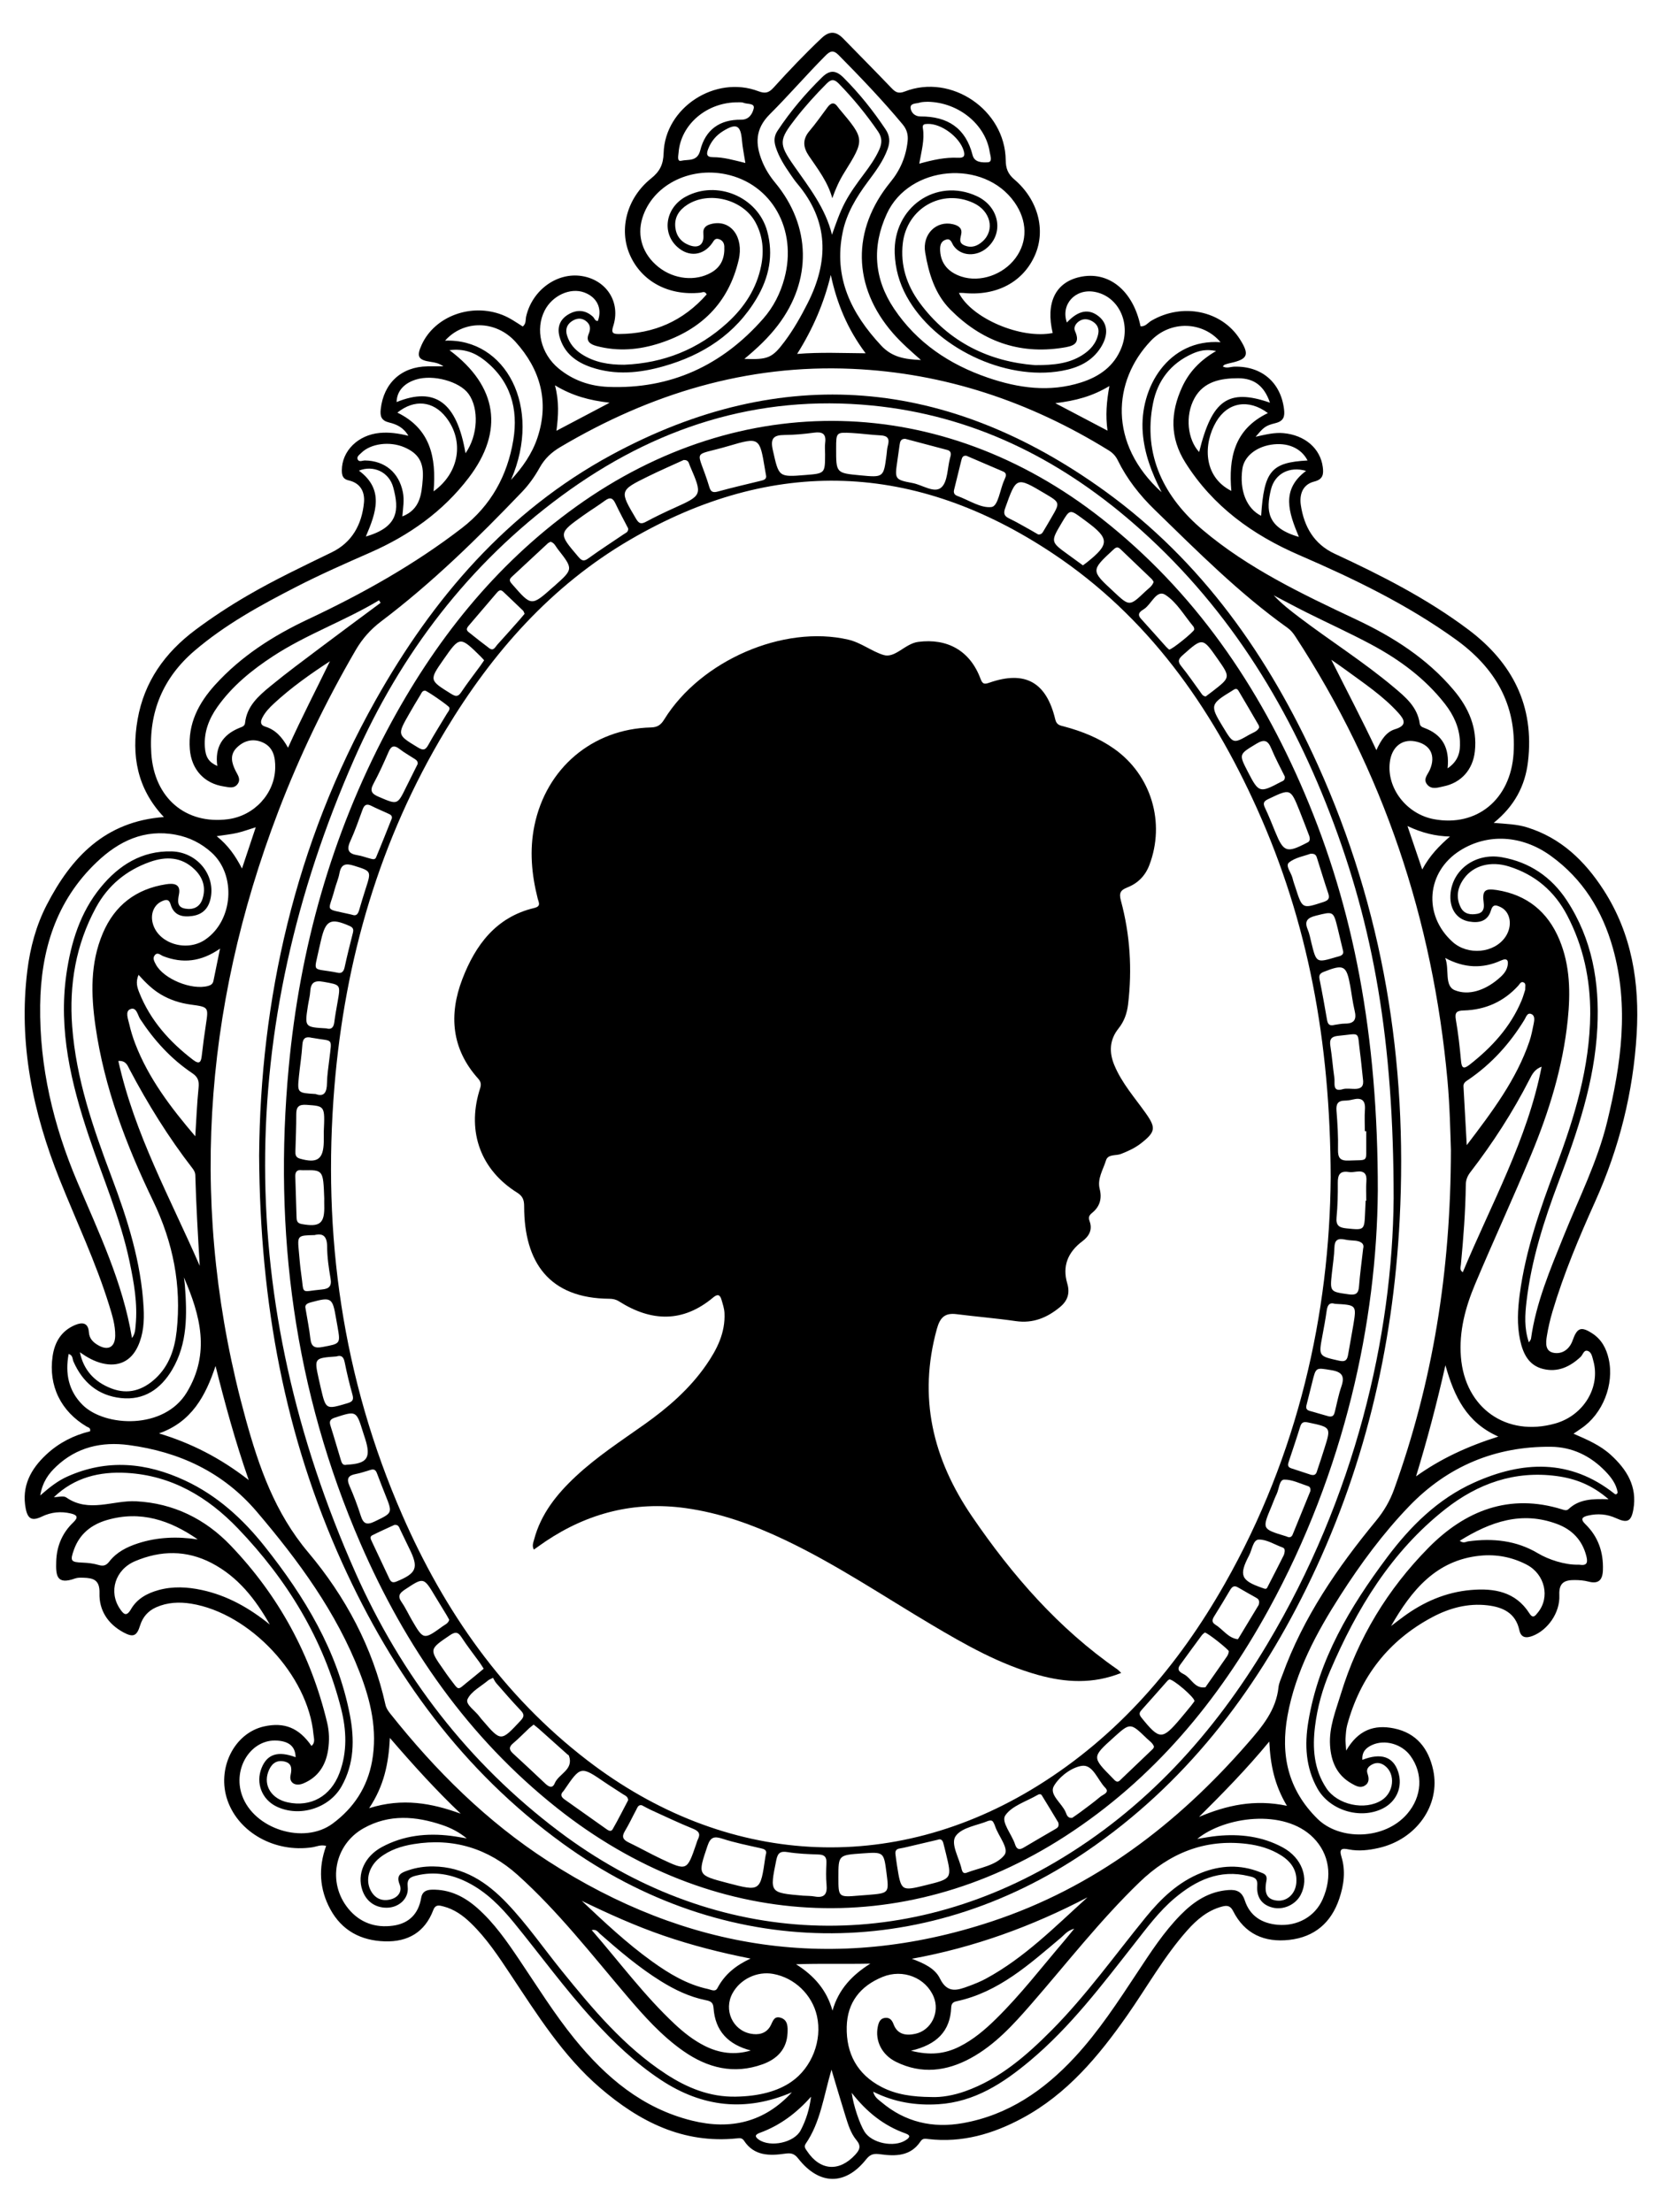 <?xml version="1.0" encoding="UTF-8"?>
<!DOCTYPE svg  PUBLIC '-//W3C//DTD SVG 1.1//EN'  'http://www.w3.org/Graphics/SVG/1.1/DTD/svg11.dtd'>
<svg enable-background="new 0 0 1234.453 1642.689" version="1.1" viewBox="0 0 1234.5 1642.7" xml:space="preserve" xmlns="http://www.w3.org/2000/svg">

	<path d="m999.91 1300.2c9.038-15.584 21.013-19.446 35.468-16.516 16.826 3.41 25.726 15.034 29.152 30.916 5.625 26.077-12.537 51.64-40.584 57.926-7.262 1.628-14.65 2.517-22.007 1.068-5.16-1.016-7.428-0.638-5.518 5.558 3.215 10.428 1.794 20.822-1.628 31.013-6.028 17.956-18.479 28.535-37.205 30.615-18.327 2.036-33.082-4.366-41.702-21.508-2.084-4.145-4.758-4.181-8.305-3.224-10.606 2.86-18.557 9.618-25.648 17.585-17.292 19.431-29.914 42.17-44.752 63.34-21.222 30.28-44.592 58.348-77.88 76.245-21.725 11.68-44.63 18.394-69.628 15.487-2.269-0.264-4.252-0.804-5.935 1.736-7.298 11.016-18.457 11.102-29.719 9.566-4.615-0.629-7.38-0.386-10.654 3.746-15.501 19.565-34.814 19.325-50.393-0.516-2.953-3.76-5.298-4.332-9.836-3.69-11.477 1.623-22.997 1.826-30.493-9.636-1.399-2.138-3.225-1.929-5.224-1.722-40.047 4.15-72.537-12.47-101.7-37.536-27.544-23.674-46.582-54.204-66.429-84.039-8.978-13.496-17.88-27.061-29.657-38.404-5.813-5.599-12.249-10.205-20.176-12.262-2.97-0.771-5.946-1.746-7.619 2.662-6.24 16.434-18.772 23.737-35.902 23.254-17.774-0.501-31.961-7.949-40.593-23.856-8.116-14.957-8.99-30.811-3.088-47.045-4.063-1.096-7.219 0.587-10.462 1.067-27.44 4.061-54.361-10.803-62.774-34.774-8.271-23.565 4.797-50.059 27.143-55.028 15.055-3.348 25.947 1.095 35.195 14.467 3.045-2.436 1.739-5.753 1.487-8.541-3.967-43.882-47.297-90.109-90.887-97.093-8.869-1.421-17.602-1.004-25.934 2.68-6.046 2.674-10.006 7.208-11.994 13.61-2.426 7.814-5.108 8.928-12.348 5.017-11.496-6.21-18.152-16.34-17.771-29.034 0.304-10.122-4.759-11.345-12.197-11.545-1.973-0.053-4.107-0.111-5.912 0.54-13.913 5.02-14.378-2.285-14.049-12.73 0.356-11.275 4.511-21.115 12.708-28.924 4.008-3.818 2.737-5.51-1.788-6.582-7.449-1.764-14.596-1.079-21.585 2.28-7.204 3.463-10.458 1.894-11.978-5.907-3.221-16.534 3.687-29.398 15.38-40.258 9.307-8.643 20.348-14.265 32.414-17.165 0.556-2.692-1.336-2.808-2.352-3.404-19.302-11.321-28.687-30.391-25.462-52.436 1.533-10.48 6.502-18.789 16.654-23.08 5.28-2.232 9.809-1.885 10.27 5.277 0.318 4.944 3.324 7.695 7.137 9.848 7.244 4.09 12.313 1.23 12.433-7.187 0.111-7.769-2.197-15.172-4.464-22.501-9.936-32.115-24.376-62.448-36.824-93.576-19.869-49.684-30.669-101.16-23.997-155.1 2.107-17.036 6.545-33.564 14.435-48.854 18.224-35.316 43.288-61.954 86.974-65.21-19.928-21.127-24.183-45.789-19.492-72.534 4.923-28.07 20.304-49.539 42.839-66.398 12.545-9.385 25.618-17.919 39.152-25.782 20.179-11.723 41.238-21.702 62.206-31.897 15.094-7.339 22.337-20.632 23.928-36.798 0.785-7.973-2.5-14.642-11.358-16.612-4.268-0.95-5.096-3.638-5.081-7.505 0.055-14.414 12.034-26.283 28.256-27.768 6.811-0.623 13.515 0.27 21.176 2.138-3.675-6.298-8.921-8.567-14.275-9.865-5.84-1.416-6.857-4.608-6.262-9.936 2.156-19.313 15.358-31.533 34.764-31.765 3.594-0.043 7.188-0.006 11.828-0.006-3.28-2.297-6.247-2.864-9.247-3.304-9.59-1.405-10.967-3.95-6.891-12.812 9.713-21.117 36.66-31.059 59.744-22.145 5.562 2.148 10.399 5.567 15.291 8.669 2.695-2.202 1.97-5.03 2.518-7.413 4.515-19.634 22.981-33.06 41.465-30.052 18.344 2.985 28.914 19.516 23.224 37.144-1.598 4.951-0.394 5.929 4.177 5.906 26.195-0.129 47.955-9.794 65.229-29.425-1.348-2.759-3.196-1.432-4.672-1.278-23.585 2.462-43.794-8.389-52.421-28.209-8.225-18.896-2.26-42.142 15.784-56.618 6.59-5.287 9.078-10.415 9.336-18.923 1.027-33.75 38.353-57.977 70.266-45.915 5.221 1.974 7.826 1.302 11.43-2.672 11.458-12.634 23.218-24.993 35.628-36.735 5.884-5.567 10.775-5.132 16.07 0.303 11.906 12.22 23.929 24.329 35.729 36.65 2.975 3.106 5.063 4.623 10.002 2.697 34.566-13.475 74.517 13.711 74.968 50.934 0.075 6.169 1.549 10.228 6.45 14.418 17.637 15.081 23.404 37.489 15.35 56.032-8.753 20.154-28.649 30.718-53.147 28.241-1.107-0.112-2.235-0.014-3.421-0.014 9.342 18.834 46.16 34.506 69.66 29.759-5.291-22.334 1.956-37.454 19.917-41.551 21.455-4.894 39.803 9.847 45.332 36.533 3.559 0.434 5.45-2.591 7.995-4.085 23.098-13.565 52.274-7.588 65.748 13.607 7.395 11.632 6.066 14.945-7.117 17.819-1.386 0.302-2.76 0.694-4.094 1.171-0.473 0.169-0.811 0.716-1.444 1.309 2.922 1.704 5.808 0.248 8.555 0.181 20.255-0.497 34.403 11.581 36.925 31.408 0.706 5.551-0.111 9.012-6.492 10.574-7.612 1.864-8.764 3.309-14.601 10.082 7.539-1.671 14.028-3.305 20.773-2.678 15.82 1.47 27.345 11.326 29.13 25.219 0.668 5.198 0.27 9.089-6.353 10.734-8.722 2.167-11.123 9.725-9.954 17.523 2.392 15.954 9.772 28.958 25.135 36.082 34.608 16.048 68.541 33.283 99.204 56.278 32.783 24.585 49.292 56.627 44.388 98.18-2.108 17.863-9.966 32.926-25.472 45.442 9.357 0.77 17.158 0.977 24.676 3.3 25.295 7.817 43.001 24.967 56.905 46.483 21.089 32.636 26.867 69.118 24.613 107.06-2.569 43.253-12.987 84.698-30.784 124.3-12.003 26.71-23.406 53.692-31.758 81.826-1.774 5.977-3.187 12.105-4.178 18.258-0.815 5.066-1.379 11.37 5.365 12.418 6.456 1.003 11.565-2.991 13.762-9.211 3.359-9.512 6.268-10.717 14.712-5.2 6.866 4.486 10.346 11.142 12.098 18.886 4.279 18.916-4.417 40.866-20.42 51.636-1.614 1.087-3.211 2.2-5.694 3.903 10.294 4.476 19.843 8.597 27.632 15.692 11.964 10.898 19.818 23.518 16.812 40.538-1.581 8.95-4.432 10.369-12.81 6.537-6.766-3.095-13.686-3.612-20.819-1.958-4.25 0.986-6.092 2.445-1.926 6.5 9.502 9.249 13.397 20.809 12.936 34.002-0.255 7.285-3.153 10.534-10.792 8.519-3.25-0.857-6.732-1.119-10.111-1.138-7.333-0.04-11.921 1.725-11.465 11.188 0.637 13.222-8.784 26.067-19.852 30.303-4.751 1.818-8.61 1.464-9.84-4.226-2.769-12.806-12.209-17.133-23.636-18.484-14.623-1.729-28.437 2.066-41.116 8.829-32.568 17.374-53.392 44.367-63.088 79.926-0.887 3.253-1.047 6.735-1.273 10.129-0.146 2.179 0.206 4.391 0.477 9.018zm77.804-446.15c-0.448-12.617-0.78-32.227-2.567-51.79-10.881-119.14-47.519-229.41-113.13-329.76-1.578-2.414-3.325-4.524-5.699-6.218-36.047-25.703-67.109-57.032-98.712-87.735-11.074-10.759-20.568-22.828-27.395-36.766-1.593-3.253-3.776-5.476-6.761-7.322-58.439-36.129-121.7-57.465-190.51-60.508-78.249-3.46-149.93 18.498-216.79 58.108-6.547 3.878-11.576 8.563-15.327 15.313-3.559 6.406-7.94 12.598-13.001 17.886-32.85 34.321-66.744 67.566-104.74 96.273-7.891 5.962-13.995 12.884-18.951 21.413-22.33 38.433-41.6 78.307-57.455 119.82-56.432 147.77-66.444 298.07-24.191 451.09 9.822 35.571 21.619 69.61 46.451 99.1 27.542 32.708 47.916 70.519 57.36 113.12 0.587 2.647 1.977 4.634 3.578 6.649 33.657 42.361 71.657 80.153 117.29 109.6 102.72 66.289 212.56 83.414 329.33 44.798 76.236-25.212 137.92-72.263 190.25-132.36 10.721-12.311 21.129-24.54 22.916-41.725 0.316-3.039 1.785-5.978 2.846-8.918 15.473-42.881 40.861-79.791 69.562-114.61 5.903-7.161 10.335-14.761 13.458-23.434 28.52-79.203 42.042-160.98 42.185-252.03zm103.48-101.05c0.086-25.748-5.141-50.265-17.142-73.162-9.43-17.99-23.839-30.23-43.235-36.304-13.46-4.215-26.181-0.795-33.226 8.705-4.92 6.634-6.446 13.974-2.636 21.627 2.573 5.169 7.562 5.764 12.542 4.795 4.036-0.785 5.112-3.852 4.58-7.818-1.239-9.239 0.547-11.24 9.7-9.799 22.351 3.521 37.842 16.041 46.509 36.854 7.999 19.21 8.286 39.343 6.196 59.603-3.592 34.819-13.831 67.948-27.167 100.07-13.4 32.282-28.122 64.014-41.66 96.24-7.19 17.116-12.004 34.982-10.526 53.928 2.969 38.052 33.803 59.792 70.165 49.475 21.02-5.964 33.739-27.036 28.144-46.723-0.768-2.703-1.244-6.174-4.039-7.143-3.026-1.048-3.629 2.805-5.331 4.402-7.937 7.446-17.084 11.678-27.936 8.971-10.77-2.686-14.888-11.503-17.028-21.436-2.431-11.286-1.78-22.65-0.288-33.954 4.352-32.95 15.356-64.009 26.974-94.926 13.75-36.592 25.091-73.785 25.404-113.41zm-277.88-492.3c-7.467-1.57-12.67-0.222-17.648 2.003-16.004 7.152-25.817 19.916-29.173 36.584-7.864 39.05 8.565 70.415 36.912 94.354 33.794 28.54 73.915 47.634 113.84 66.422 27.515 12.947 52.815 29.037 72.63 52.584 11.006 13.079 17.526 27.907 15.608 45.453-1.487 13.605-10.204 23.323-23.336 25.965-4.016 0.808-8.664 2.647-12-1.307-3.382-4.008 0.313-7.438 1.85-10.896 4.802-10.804 0.339-19.298-11.294-21.31-9.673-1.673-16.968 4.467-18.368 15.46-2.462 19.326 12.426 38.615 32.729 42.404 31.759 5.928 56.989-14.556 59.184-48.824 2.342-36.56-14.054-63.898-43.101-84.783-36.003-25.886-75.615-45.014-116.1-62.527-34.685-15.003-64.176-36.255-84.637-68.794-11.548-18.364-11.148-37.006-2.316-56.079 5.136-11.094 13.12-19.687 25.219-26.712zm-569.44-0.614c35.945 26.848 40.557 60.246 14.33 94.68-19.26 25.287-44.394 42.937-73.206 55.6-18.469 8.117-36.93 16.235-54.879 25.455-26.574 13.65-52.77 27.957-75.622 47.501-23.417 20.028-34.143 45.662-32.115 76.332 2.186 33.061 25.598 52.874 56.964 48.783 19.432-2.535 34.698-18.938 35.074-38.064 0.157-7.981-1.372-15.701-9.78-19.182-6.942-2.873-13.571-1.095-18.824 4.151-5.356 5.35-3.725 11.415-0.731 17.327 1.525 3.011 3.901 5.996 1.523 9.475-2.625 3.84-6.653 2.52-10.176 1.997-14.754-2.189-24.259-12.673-25.435-27.697-1.484-18.962 6.494-34.255 18.739-47.766 19.413-21.42 43.286-36.595 69.219-48.797 40.211-18.92 78.818-40.505 114.14-67.7 21.636-16.659 33.804-39.002 38.176-65.331 3.875-23.34-2.083-44.138-21.526-59.383-7.023-5.507-15.054-8.752-25.869-7.382zm357.79 1297.4c7.726 0.354 16.634-1.228 25.287-4.308 25.62-9.118 45.484-26.46 64.202-45.316 25.704-25.894 46.842-55.615 69.811-83.802 11.424-14.02 24.257-26.364 41.477-33.15 14.328-5.645 28.787-6.232 43.228-0.539 2.631 1.037 5.934 1.645 5.009 6.407-1.859 9.574 0.519 13.767 7.284 14.751 7.558 1.099 14.144-4.536 14.898-12.964 0.83-9.279-3.777-15.793-11.213-20.525-7.81-4.97-16.565-7.49-25.667-8.584-31.267-3.755-57.24 6.911-79.633 28.538-29.12 28.123-53.887 60.042-80.375 90.466-13.268 15.239-26.891 30.276-44.909 40.123-17.926 9.796-36.649 12.101-55.529 2.763-10.642-5.263-15.632-15.74-13.541-26.036 0.658-3.238 1.72-6.246 5.512-6.629 3.284-0.331 5.057 1.654 6.185 4.689 2.887 7.774 9.343 8.653 16.136 7.181 11.949-2.591 18.426-16.008 13.691-27.478-5.86-14.195-22.823-20.988-37.935-14.818-16.514 6.742-26.231 18.901-26.654 37.059-0.463 19.862 7.794 35.27 25.714 44.635 11.064 5.782 23.184 7.397 37.023 7.537zm-145.21-0.283c17.231-0.258 31.18-3.981 41.406-11.074 15.164-10.52 23.003-30.705 18.956-48.817-3.527-15.786-16.581-28.364-32.44-31.259-11.961-2.183-24.508 3.781-30.292 14.398-6.702 12.304 0.026 27.403 13.49 29.996 5.659 1.09 11.026 0.043 14.302-5.093 2.072-3.248 2.533-8.413 7.965-6.768 5.515 1.67 5.327 7.041 5.117 11.467-0.572 12.016-7.902 19.29-18.513 23.108-21.321 7.673-40.834 2.787-58.867-9.833-16.225-11.355-29.274-26.029-41.995-40.971-26.155-30.722-50.937-62.715-81.068-89.795-21.965-19.741-47.865-27.716-77.264-22.933-9.042 1.471-17.728 4.263-25.069 10.036-8.089 6.361-10.953 16.409-6.933 24.223 3.138 6.101 8.408 8.482 14.96 6.79 5.429-1.402 8.727-5.817 6.668-10.946-2.967-7.389 1.295-8.911 6.416-10.656 5.981-2.039 12.126-2.92 18.439-2.855 22.721 0.231 39.934 11.679 54.854 27.348 14.922 15.671 27.218 33.523 40.804 50.307 22.931 28.327 46.264 56.257 77.193 76.476 15.729 10.282 32.638 17.222 51.869 16.853zm-487.12-552.86c2.791 13.475 11.032 22.077 23.31 26.833 12.503 4.842 23.506 1.353 32.962-7.484 10.113-9.451 14.169-21.921 15.613-35.125 3.71-33.912-2.67-65.856-17.547-96.727-19.917-41.331-36.267-84.088-42.784-129.89-3.312-23.278-3.979-46.569 5.499-68.856 8.836-20.779 24.676-32.864 46.95-36.339 5.529-0.863 11.129-0.417 9.587 7.508-0.979 5.035-1.538 9.51 4.636 10.586 5.821 1.014 10.815-0.972 12.838-7.209 2.744-8.463 0.329-15.872-5.791-21.838-9.68-9.435-21.196-9.935-33.307-5.625-17.598 6.263-31.123 17.438-40.064 33.92-14.963 27.582-19.938 57.212-17.624 88.231 2.913 39.04 15.591 75.53 29.249 111.79 11.85 31.465 22.018 63.405 23.824 97.342 0.517 9.719-0.09 19.374-4.238 28.396-5.169 11.242-14.666 15.633-26.606 12.667-6.054-1.504-11.322-4.53-16.508-8.177zm1076.3-7.329c0.787-1.338 1.455-1.987 1.556-2.715 3.71-26.768 14.264-51.371 24.227-76.132 11.331-28.162 25.138-55.314 32.37-85.107 10.372-42.731 16.407-85.491 4.24-128.84-7.832-27.907-22.433-51.519-46.242-68.659-21.457-15.447-46.853-16.712-67.236-3.89-25.032 15.747-27.709 47.929-5.645 67.858 11.394 10.291 31.01 8.46 39.268-3.666 5.576-8.188 3.882-18.661-3.686-22.205-2.986-1.398-5.607-2.402-7.027 2.47-2.388 8.198-8.949 9.609-16.357 8.278-9.575-1.721-14.861-10.167-13.632-21.297 1.956-17.707 18.79-29.795 38.048-26.427 20.616 3.606 36.862 14.675 48.297 32.112 18.824 28.706 24.37 60.801 22.665 94.494-2.025 40.019-14.776 77.375-28.765 114.4-10.87 28.772-20.187 57.975-23.819 88.671-1.185 10.02-1.875 20.133 1.738 30.656zm-1037.6-3.233c2.401-3.223 2.403-6.396 2.706-9.462 1.592-16.072-1.248-31.716-4.521-47.336-6.737-32.149-19.877-62.204-30.254-93.164-13.104-39.095-22.664-78.769-16.633-120.49 3.378-23.373 10.23-45.65 25.42-64.23 13.499-16.512 30.638-27.349 52.811-26.759 18.428 0.491 31.944 16.672 29.089 33.721-1.299 7.758-5.397 12.996-13.645 14.216-7.526 1.113-13.847-0.328-16.265-8.517-1.232-4.174-3.456-3.718-6.392-2.441-5.985 2.603-8.811 9.409-6.859 16.564 4.067 14.906 25.008 21.399 38.853 12.047 20.849-14.084 23.363-48.041 4.722-64.808-7.552-6.792-16.35-11.23-26.384-13.134-23.476-4.457-42.43 4.719-58.8 20.293-30.37 28.893-41.543 65.728-42.057 106.41-0.577 45.607 9.799 89.061 27.506 130.88 15.931 37.626 33.801 74.565 40.704 116.21zm490.16 560.19c-34.283 14.755-66.556 11.124-97.363-9.228-18.888-12.478-35.062-27.992-50.266-44.619-20.944-22.906-39.153-48.036-58.743-72.043-9.766-11.967-20.475-22.905-34.494-30.006-12.078-6.118-24.648-8.362-38.016-5.091-4.584 1.122-7.147 2.403-6.479 8.447 0.963 8.717-6.653 15.44-15.631 15.457-8.601 0.017-15.239-4.765-18.058-13.008-4.11-12.019 1.55-25.077 14.544-32.081 16.084-8.669 33.439-10.517 51.354-8.28 3.9 0.487 7.766 1.243 11.647 1.876-5.675-4.643-11.701-7.74-18.047-9.891-19.786-6.708-39.622-8.3-58.625 2.383-21.672 12.184-27.055 40.288-11.378 59.587 8.529 10.499 20.2 14.634 33.509 12.715 11.721-1.69 18.716-8.816 20.701-20.657 0.736-4.39 3.56-5.93 7.881-6.041 13.341-0.342 24.227 5.163 33.905 13.72 12.487 11.041 21.854 24.633 31.08 38.315 13.348 19.796 25.939 40.123 41.017 58.707 23.24 28.642 50.467 51.671 87.261 60.777 28.679 7.098 53.867 1.194 74.201-21.04zm60.376-0.45c1.068 4.252 3.854 5.83 6.089 7.721 17.674 14.955 38.204 19.598 60.626 15.599 33.61-5.994 60.169-24.332 82.939-48.864 17.87-19.252 32.132-41.189 46.56-63 9.877-14.932 19.587-30.013 32.235-42.854 9.812-9.963 20.962-17.37 35.491-18.379 6.127-0.426 9.975 1.222 12.107 7.744 3.754 11.484 12.64 17.069 24.453 18.067 14.723 1.244 27.677-6.161 33.319-18.87 7.596-17.111 4.918-33.876-6.876-45.78-21.817-22.022-66.202-15.532-86.206 0.866 5.196-0.797 9.914-1.743 14.678-2.211 17.039-1.672 33.564 0.279 48.803 8.537 14.25 7.722 19.763 22.811 13.364 35.17-3.821 7.38-12.897 11.519-20.88 9.521-7.756-1.941-12.133-7.366-11.416-16.515 0.446-5.69-2.994-6.064-6.422-6.899-21.449-5.224-38.993 3.033-54.88 16.385-11.617 9.763-20.581 21.941-29.884 33.782-24.056 30.618-47.51 61.797-77.599 87-19.856 16.632-41.161 30.624-68.097 32.294-16.592 1.029-32.708-1.437-48.402-9.313zm-618.7-442.83c7.49-6.567 13.375-10.996 20.152-14.038 29.585-13.278 58.718-10.409 87.344 2.909 23.975 11.154 43.044 28.58 59.281 49.03 29.616 37.301 53.995 77.463 63.217 125.04 3.514 18.125 3.311 36.329-6.157 53.113-9.234 16.369-31.316 23.129-48.243 15.022-10.958-5.248-15.7-17.493-11.134-28.747 4.171-10.28 12.19-12.797 25.247-7.922-0.212-7.728-4.525-11.665-13.522-12.344-19.359-1.462-33.431 20.288-26.288 40.632 8.796 25.054 45.846 36.861 67.273 21.041 15.659-11.561 25.836-26.952 29.332-46.408 4.127-22.965-0.999-44.721-9.191-65.861-17.395-44.889-45.477-83.01-76.378-119.33-25.077-29.475-57.62-44.572-95.23-49.578-20.01-2.663-38.541 1.534-53.746 15.872-5.582 5.264-10.173 11.223-11.958 21.575zm982.07 196.37c13.942-5.442 22.914-2.316 26.583 8.881 3.607 11.008-1.106 22.131-11.57 27.307-16.635 8.229-39.203 1.384-48.356-14.835-8.828-15.643-9.637-32.601-6.8-49.742 7.648-46.205 30.929-85.11 58.375-121.82 17.375-23.241 37.801-43.563 64.644-55.658 36.024-16.232 71.417-17.883 104.37 8.212 0.558 0.442 1.482 0.985 2.383-0.824-0.922-6.236-4.816-11.423-9.359-16.089-10.997-11.294-24.492-17.81-40.237-17.958-41.364-0.388-76.816 14.531-105.37 44.233-19.325 20.104-35.919 42.599-50.985 66.109-17.728 27.665-33.245 56.399-39.246 89.189-5.333 29.14 0.155 54.936 22.178 76.731 16.544 16.372 49.891 15.859 66.667-3.609 11.076-12.853 12.095-29.888 2.354-43.199-6.339-8.662-18.76-12.231-28.188-8.07-4.737 2.091-7.9 5.218-7.448 11.144zm-567.86-1068.7c3.441-9.248-0.685-17.76-10.261-21.206-10.324-3.714-23.552 2.363-29.224 13.426-7.175 13.995-2.907 32.11 10.268 43.03 10.688 8.859 23.326 13.217 36.924 13.742 46.506 1.795 84.667-16.004 115.14-50.697 7.568-8.616 12.717-18.77 15.72-29.953 9.717-36.177-9.349-70.12-43.461-77.258-27.499-5.754-54.664 8.475-62.056 32.506-4.169 13.552 0.321 27.132 12.045 36.43 11.614 9.211 27.479 10.733 39.178 4.021 7.634-4.379 10.012-11.203 9.653-19.392-0.121-2.758-1.616-4.875-4.492-5.54-2.485-0.575-3.262 1.304-4.448 3.009-6.658 9.573-17.542 10.666-26.138 2.779-11.596-10.638-8.431-29.103 6.369-37.157 23.197-12.623 53.496 0.073 60.531 25.497 4.917 17.77 1.401 34.495-7.777 49.97-15.782 26.611-39.958 42.177-69.155 50.465-17.763 5.043-35.784 6.827-53.724 0.736-11.279-3.829-20.173-10.484-23.54-22.637-2.003-7.229 0.351-13.052 6.752-16.744 6.261-3.611 12.473-3.253 18.057 1.87 1.166 1.07 1.413 3.273 3.637 3.103zm348.38 1.183c8.484-9.095 16.239-10.457 23.559-4.654 6.79 5.384 7.471 13.782 1.723 23.009-6.691 10.741-17.254 15.392-29.039 17.523-42.45 7.676-94.648-17.528-115.36-55.443-5.417-9.917-8.355-20.494-8.768-31.769-1.251-34.185 30.663-56.488 60.887-42.568 16.599 7.645 20.541 27.138 7.755 38.354-7.892 6.923-19.427 6.335-24.864-1.363-1.549-2.193-1.959-5.928-5.923-4.579-3.991 1.358-4.311 4.915-4.096 8.452 0.563 9.248 6.053 15.754 15.846 18.931 13.901 4.51 30.969-1.359 40.157-13.808 9.075-12.296 8.796-27.712-0.749-41.334-22.742-32.454-78.214-27.635-94.847 8.417-11.248 24.382-9.614 48.283 5.354 70.584 16.952 25.259 41.061 41.373 69.5 51.15 22.741 7.818 45.941 11.11 69.466 3.586 13.495-4.316 24.509-12.002 29.939-25.835 7.296-18.586-2.44-38.462-20.236-41.485-14.184-2.41-25.013 9.401-20.307 22.83zm-239.55 27.005c17.576 0.695 20.738-0.729 29.814-12.823 6.68-8.901 12.112-18.537 17.14-28.448 15.879-31.298 15.815-61.127-7.745-88.972-1.832-2.165-3.424-4.54-5.042-6.878-4.374-6.32-8.488-12.744-10.878-20.186-1.408-4.383-1.305-8.104 1.318-12.077 9.604-14.547 20.782-27.715 33.243-39.891 5.78-5.648 10.402-4.994 15.87 0.463 11.733 11.708 21.946 24.568 31.153 38.317 3.182 4.751 3.429 9.302 1.57 14.496-3.32 9.276-9.191 16.955-14.95 24.715-8.375 11.283-15.581 23.22-18.462 37.132-6.965 33.632 6.248 60.339 28.615 84.296 8.004 8.573 17.327 10.179 29.502 10.698-8.04-7.052-14.781-13.022-20.719-19.826-30.225-34.633-30.963-76.862-1.898-112.38 7.209-8.809 11.498-18.825 12.714-30.204 0.514-4.808-0.502-8.761-3.675-12.57-14.943-17.938-31.053-34.771-47.438-51.379-4.231-4.289-6.54-3.092-10.17 0.569-14.021 14.141-27.049 29.244-41.108 43.287-10.973 10.96-10.82 22.111-5.653 34.904 2.369 5.867 5.703 11.113 9.716 15.957 26.635 32.145 27.382 72.467 2.034 105.76-7.028 9.229-15.404 17.145-24.951 25.045zm-512.9 845.42c3.11 0 7.093-1.258 9.191 0.199 16.854 11.708 34.641 1.948 51.903 2.853 27.79 1.456 51.293 13.102 70.149 32.782 35.695 37.256 59.685 81.264 71.74 131.59 1.608 6.711 1.742 13.568 0.703 20.34-1.751 11.413-7.387 20.243-18.375 24.817-5.907 2.459-10.738-0.452-9.488-6.117 1.219-5.52 0.599-9.169-5.128-10.254-6.101-1.156-9.587 2.594-11.485 7.875-3.694 10.28 2.603 20.007 14.454 22.571 17.214 3.724 31.939-4.486 38.451-21.708 5.963-15.77 5.259-31.98 1.241-47.872-13.063-51.671-40.021-95.673-76.593-133.82-22.442-23.411-49.268-39.398-82.655-41.283-20.075-1.134-38.685 3.25-54.106 18.037zm1154.8 1.546c-12.353-10.726-24.863-15.386-38.511-17.228-31.201-4.212-58.601 5.563-82.707 24.529-40.209 31.635-65.817 73.988-85.622 120.27-5.61 13.112-9.436 26.831-11.188 41.019-1.993 16.149-0.941 31.858 8.373 45.964 8.234 12.47 28.641 16.87 41.108 8.975 9.106-5.767 10.44-19.352 2.532-25.488-2.992-2.322-6.216-2.864-9.544-1.095-2.625 1.395-4.716 3.362-3.494 6.834 1.238 3.517 1.364 6.988-2.212 9.027-3.388 1.931-6.623 0.012-9.61-1.682-10.999-6.237-15.251-16.313-16.004-28.354-0.841-13.452 4.21-25.635 8.015-38.129 12.686-41.656 34.89-77.98 65.149-108.66 27.098-27.471 60.005-40.718 99.313-28.414 1.726 0.54 3.268 1.07 4.729-0.307 7.724-7.276 17.352-7.683 29.673-7.27zm-425.96-842.31c14.348 0.015 25.275-1.264 35.031-7.441 5.965-3.776 10.48-8.78 11.892-15.916 0.806-4.073-0.996-7.271-4.548-9.281-3.155-1.786-6.571-2.127-9.689-0.002-2.505 1.708-4.303 4.585-3.03 7.351 4.625 10.045-2.509 11.302-9.149 12.356-32.814 5.211-60.57-5.209-83.581-28.468-11.407-11.531-15.959-26.818-18.567-42.251-2.321-13.735 8.409-23.89 20.561-21.038 3.598 0.844 6.843 2.577 6.307 6.701-0.473 3.638-2.56 7.111 2.519 9.134 5.224 2.082 9.542 0.305 13.295-3.097 9.3-8.431 5.908-22.537-6.724-28.449-23.423-10.962-49.514 3.77-52.572 29.81-1.919 16.342 2.872 31.108 12.386 44.094 21.968 29.987 52.55 43.957 85.869 46.497zm-305.12-0.31c29.2-1.18 54.823-11.379 76.452-31.073 12.669-11.536 21.801-25.414 25.205-42.535 2.232-11.226 1.25-22.118-4.309-32.273-9.283-16.957-34.446-23.364-50.617-12.92-5.85 3.778-9.525 9.015-8.892 16.319 0.564 6.501 4.032 11.174 10.103 13.574 7.322 2.894 11.547-0.348 10.761-8.191-0.479-4.785 2.212-6.594 6.242-7.538 14.261-3.341 23.947 9.955 19.993 26.794-7.529 32.063-27.893 51.838-58.531 61.818-15.406 5.019-31.095 6.342-47.01 2.138-4.858-1.283-8.113-3.675-5.862-8.979 1.753-4.133 1.127-7.272-2.222-9.733-3.366-2.474-7.075-1.906-10.371 0.336-3.726 2.535-4.825 6.184-3.513 10.478 1.822 5.963 5.579 10.453 10.755 13.829 9.678 6.314 20.487 8.024 31.816 7.956zm154.25-96.567c2.983-8.376 5.67-16.408 9.67-23.979 4-7.572 9.056-14.405 14.158-21.221 4.256-5.685 8.347-11.443 11.282-17.986 2.147-4.786 2.215-8.947-0.918-13.512-8.702-12.678-18.373-24.499-29.111-35.504-3.336-3.419-5.657-3.472-9.037-0.061-8.206 8.281-16.028 16.88-23.172 26.083-12.28 15.816-12.598 18.532-1.143 34.922 11.203 16.029 23.414 31.408 28.271 51.257zm-481.38 774.4c0.246 1.93 0.58 3.854 0.725 5.792 1.62 21.701 2.113 43.359-9.529 62.916-8.433 14.166-20.773 22.792-37.975 20.913-16.974-1.854-28.465-11.664-35.282-27.167-0.82-1.865-0.277-4.571-3.556-5.581-2.711 14.489-0.061 27.471 10.351 37.831 16.468 16.386 60.513 18.706 77.436-9.336 17.558-29.093 10.102-57.075-2.17-85.368zm896.64 258.95c3.078-2.329 6.127-4.697 9.238-6.981 14.974-10.996 31.557-18.2 50.136-19.788 17.179-1.468 33.123 1.214 43.388 17.34 2.752 4.324 4.411 1.669 6.257-0.571 9.23-11.192 5.396-28.441-8.232-35.566-10.823-5.659-22.59-7.898-34.712-6.67-32.696 3.312-50.95 25.819-66.075 52.236zm42.004-637.01c8.332-5.691 9.47-12.573 9.18-19.819-0.422-10.589-4.703-19.779-11.138-28.037-14.771-18.953-33.727-32.857-54.644-44.073-15.748-8.444-32.061-15.833-48.058-23.819-8.239-4.113-16.338-8.507-24.5-12.774 5.904 6.354 12.571 11.49 19.28 16.571 23.086 17.484 47.639 32.995 69.844 51.651 8.676 7.289 17.623 14.628 19.337 27.01 0.28 2.023 1.808 2.667 3.456 3.278 13.237 4.903 18.845 14.614 17.242 30.012zm-874.82 635.91c-10.703-18.873-23.658-35.495-43.238-45.681-18.662-9.708-37.79-9.467-56.835-1.403-14.844 6.285-19.832 22.688-11.314 35.329 2.655 3.94 4.798 6.323 8.24 0.375 4.511-7.797 11.982-11.877 20.48-14.224 10.691-2.952 21.401-2.362 32.087-0.069 19.081 4.094 35.468 13.437 50.58 25.672zm476.87 248.22c8.521 3.203 17.133 6.971 20.838 14.593 5.623 11.569 13.204 8.772 21.604 5.657 4.253-1.577 8.512-3.275 12.493-5.426 28.756-15.537 51.469-38.686 75.518-60.446-41.225 21.571-84.357 37.256-130.45 45.622zm467.79-662.56c-5.16 1.874-7.095 5.716-9.002 9.45-12.443 24.368-27.243 47.228-43.911 68.893-2.168 2.818-3.358 5.679-3.404 9.319-0.249 19.903-1.777 39.734-3.669 59.541-0.162 1.692-1.104 3.751 1.417 5.48 21.081-50.654 48.04-98.547 58.568-152.68zm-996.73 147.9c-1.337-22.593-2.671-45.088-3.291-67.618-0.043-1.554-0.952-3.3-1.944-4.58-17.952-23.166-33.311-47.962-46.98-73.859-1.399-2.65-2.571-6.484-8.232-6.104 11.992 54.224 38.682 102.16 60.446 152.16zm134.33-492.41c-0.388-0.627-0.777-1.254-1.165-1.881-25.48 15.315-53.746 25.196-78.696 41.511-15.776 10.317-30.314 22.111-41.345 37.669-6.244 8.807-10.001 18.506-9.338 29.475 0.478 7.921 2.928 11.547 9.271 14.399-1.964-13.876 3.818-23.186 16.491-28.309 1.876-0.758 3.855-1.209 4.118-3.684 1.33-12.501 10.095-20.099 18.84-27.293 12.056-9.919 24.644-19.201 37.119-28.602 14.837-11.18 29.798-22.198 44.704-33.286zm149.42 964.03c16.829 15.867 33.548 31.591 52.223 45.015 12.739 9.157 26.065 17.179 41.655 20.524 2.303 0.494 5.306 2.357 6.932-0.741 5.395-10.28 13.952-17.006 24.578-21.893-22.306-4.417-43.66-9.851-64.558-17.034-20.879-7.176-40.948-16.23-60.83-25.871zm474.49-1157.6c-13.072-15.553-37.164-16.4-51.795-1.02-28.366 29.818-31.798 76.429 8.008 112.45-7.652-14.946-12.779-28.901-13.993-44.075-2.708-33.841 19.301-70.051 57.78-67.356zm-527.02 102.26c8.433-9.177 15.648-19.345 19.639-31.339 8.942-26.87 2.065-50.774-16.208-71.071-14.915-16.566-38.946-16.25-52.424-0.991 44.627-1.819 72.58 48.904 48.992 103.4zm178.08 1166.5c-16.708-4.385-26.488-14.379-27.66-31.683-0.288-4.259-2.506-5.023-5.824-5.695-12.132-2.457-23.097-7.748-33.523-14.251-16.213-10.114-30.695-22.452-44.999-35.024-1.475-1.297-2.633-3.546-6.147-2.786 20.744 23.865 39.155 48.818 61.862 70.008 6.664 6.219 13.825 11.842 21.998 15.972 10.943 5.532 22.372 7.029 34.293 3.458zm118.99 0.171c14.092 3.609 25.115 2.441 36.13-3.109 10.254-5.167 18.892-12.519 27.019-20.5 18.269-17.94 33.846-38.239 50.429-57.656 2.255-2.64 4.409-5.367 7.703-9.389-5.394 1.61-7.309 4.561-9.818 6.669-23.474 19.713-46.252 40.551-77.626 47.266-2.591 0.554-3.818 1.732-3.936 4.541-0.747 17.866-10.892 27.752-29.902 32.178zm-558.55-458.49c23.822 7.21 45.313 18.085 66.65 34.647-10.248-29.46-17.664-56.927-24.654-84.721-7.399 22.318-17.792 41.582-41.996 50.074zm26.953-220.67c0.77-12.082 1.243-24.194 2.456-36.231 0.489-4.851-0.517-7.833-4.661-10.608-15.782-10.573-28.297-24.349-38.709-40.201-1.922-2.926-2.724-9.382-7.461-7.344-3.844 1.654-1.544 7.23-0.705 10.943 1.122 4.962 2.627 9.882 4.454 14.632 9.902 25.746 26.356 47.42 44.626 68.809zm944.42 6.586c19.251-25.308 36.866-48.745 46.538-77.04 1.461-4.275 2.298-8.78 3.201-13.223 0.508-2.501 0.982-5.784-1.529-7.006-3.215-1.565-4.098 2.064-5.298 4.033-10.784 17.685-24.349 32.744-41.488 44.493-1.839 1.261-4.008 2.304-3.849 5.122 0.774 13.721 1.528 27.443 2.425 43.622zm-5.195 293.84c2.797 2.196 4.569 0.665 6.367 0.421 18.187-2.474 35.694-0.686 51.738 8.89 8.019 4.787 19.996 8.573 29.373 8.446 0.567-0.008 1.143-0.039 1.699 0.047 5.852 0.903 5.912-2.278 4.81-6.574-2.991-11.663-10.486-19.453-21.418-23.589-26.378-9.981-49.684-1.878-72.57 12.359zm-937.38-1.02c-20.537-14.239-42.551-21.718-67.602-14.342-11.426 3.364-20.174 10.266-24.34 21.896-3.077 8.59-2.387 9.342 6.564 9.696 3.932 0.155 7.958 0.639 11.715 1.744 3.555 1.046 5.665 0.395 7.95-2.553 5.401-6.967 12.978-10.79 21.21-13.48 14.561-4.759 29.369-5.205 44.504-2.962zm904.92-46.831c18.194-13.055 38.213-22.303 61.104-29.543-23.539-10.494-32.668-29.458-39.29-52.99-6.575 29.212-13.647 55.709-21.814 82.533zm-948.91-372.48c-2.297 5.428-0.979 9.375 0.555 13.228 8.239 20.688 22.494 36.555 39.939 49.912 5.059 3.874 5.99 1.271 6.507-3.413 0.842-7.617 1.89-15.214 3.033-22.793 1.971-13.079 2.023-13.023-11.235-14.831-7.954-1.085-15.464-3.492-22.412-7.654-6.053-3.626-11.045-8.518-16.388-14.449zm1030 11.038c-0.115-2.384 0.767-4.414-1.096-5.362-2.077-1.057-2.939 1.123-3.964 2.256-10.861 12.003-24.514 18.06-40.526 18.528-5.215 0.152-6.903 1.339-5.937 6.884 1.747 10.028 2.888 20.182 3.81 30.326 0.482 5.303 1.668 6.772 6.349 3.11 16.53-12.928 30.384-27.99 38.613-47.613 1.196-2.852 1.996-5.869 2.752-8.129zm-515.3 802.09c-5.939 20.362-8.269 39.226-19.153 55.036-1.52 2.207-0.177 3.673 0.903 5.308 9.781 14.814 24.047 15.827 35.99 2.737 3.289-3.606 4.431-6.389 0.751-10.799-4.176-5.004-6.109-11.469-8.063-17.685-3.361-10.69-6.483-21.455-10.428-34.597zm-343.41-194.19c24.901-7.847 46.566-3.69 68.001 4.071-18.367-17.454-35.012-35.836-52.59-56.229-1.005 19.206-4.337 35.479-15.412 52.158zm47.856-978.02c19.323-13.89 22.866-37.53 9.245-54.999-9.466-12.14-23.43-13.695-36.122-3.479 24.399 11.886 29.071 33.103 26.877 58.478zm619.71-58.142c-14.399-10.769-29.796-8.102-38.37 6.374-9.513 16.06-10.091 40.654 11.218 51.438-2.083-24.285 1.986-45.684 27.152-57.812zm14.139 1034.4c-9.162-15.377-12.266-30.168-13.098-47.727-17.243 20.883-34.578 38.457-52.194 55.97 20.439-8.607 41.156-13.331 65.291-8.243zm-338.8-1137c-5.046 20.802-13.149 39.828-25.012 58.681 17.539-1.431 33.462-0.6 50.889-0.489-13.751-18.304-21.446-37.506-25.878-58.193zm405.25 352.93c3.618-7.878 7.457-13.591 13.873-15.532 9.277-2.806 6.867-7.224 2.505-12.07-11.477-12.752-25.765-22.119-39.446-32.202-3.416-2.518-6.944-4.883-10.42-7.319 11.036 22.102 22.263 43.287 33.488 67.122zm-676.59-220.49c9.348-13.203 10.107-33.268 2.277-44.092-6.698-9.26-26.308-14.613-39.042-10.658-9.116 2.831-14.246 8.789-14.409 16.733 28.57-11.609 44.759 0.114 51.174 38.018zm597.54-37.571c-4.186-12.19-11.497-18.108-23.569-18.136-12.844-0.03-25.555 2.33-32.422 14.688-7.328 13.188-5.152 30.941 3.397 40.108 9.543-38.732 21.599-47.369 52.595-36.66zm-729.35 256.28c10.312-22.872 21.006-43.37 31.12-64.224-14.796 9.627-28.874 19.626-41.59 31.384-3.336 3.084-6.485 6.386-8.58 10.473-1.438 2.807-1.8 5.514 2.143 6.709 7.458 2.26 12.393 7.564 16.907 15.659zm757.28-213.34c-4.764-9.267-15.018-13.678-27.209-11.706-11.501 1.861-19.948 8.994-21.217 17.915-2.282 16.051 3.105 29.522 13.948 34.883 2.154-33.315 7.455-39.634 34.477-41.092zm-672.38 41.559c13.352-5.248 14.283-16.593 15.148-27.585 0.988-12.571-3.168-19.239-13.62-23.756-10.799-4.668-25.01-2.852-32.04 4.178-1.347 1.347-3.626 2.788-2.636 4.87 1.04 2.187 3.551 0.707 5.386 0.732 14.736 0.195 25.196 8.912 28.132 23.42 1.189 5.874 0.178 11.726-0.371 18.142zm249.49-307.57c-23.336-0.227-42.728 16.482-44.307 37.443-0.167 2.218-1.315 6.766 2.016 5.966 5.005-1.201 11.911 0.902 14.078-7.721 3.87-15.399 14.439-22.96 30.381-22.774 6.119 0.071 8.424-4.741 9.302-8.195 1.085-4.268-4.652-3.198-7.43-4.329-1.496-0.609-3.351-0.338-4.04-0.389zm140.72-0.405c-1.075 0.1-3.736-0.068-6.11 0.678-2.574 0.809-7.321 0.196-6.497 4.489 0.564 2.94 3.006 5.758 7.366 5.739 19.937-0.084 33.497 8.546 38.587 28.705 1.45 5.741 7.497 5.491 11.262 5.34 3.862-0.155 1.866-5.015 1.469-7.635-3.084-20.35-23.038-36.911-46.078-37.315zm-525.62 628.95c-14.139 9.873-27.846 11.202-42.252 5.602-1.95-0.758-4.031-3.169-6.085-0.859-2.02 2.272-0.522 4.808 0.683 7.057 5.788 10.796 26.657 19.289 38.784 15.933 2.147-0.594 3.524-1.542 3.973-3.777 1.49-7.411 3.024-14.814 4.897-23.956zm483.03 753.86c-18.545 0.415-36.741-0.19-55.182 0.473 13.226 8.324 22.79 19.033 27.072 34.442 4.535-15.991 14.738-26.499 28.111-34.915zm427-746.91c3.301 8.135-0.883 20.675 7.092 23.938 10.438 4.271 22.335-0.084 31.664-7.782 3.285-2.711 6.565-5.686 7.511-10.043 0.791-3.644 0.26-6.54-4.785-4.243-13.875 6.317-27.489 5.633-41.482-1.869zm-801.72-313.02c24.428-7.015 24.818-19.921 20.34-36.489-3.153-11.663-15.012-16.695-25.485-12.43 18.855 13.984 12.838 30.94 5.146 48.918zm693.04 0.293c-7.538-18.059-13.534-35.055 5.346-49.032-12.078-3.579-23.184 1.854-26.1 13.815-3.759 15.416-3.236 28.366 20.754 35.217zm-281.98-277.21c10.182-2.809 19.332-4.852 28.808-4.377 4.351 0.218 5.464-1.281 4.106-5.533-3.203-10.027-16.635-19.996-26.743-19.605-2.257 0.087-3.988 0.152-3.489 3.186 1.409 8.573-1.028 16.835-2.681 26.329zm-270.59 164.63c3.236 12.354 2.517 22.595 1.101 33.758 13.216-6.971 25.317-13.353 39.49-20.828-15.057-1.791-27.502-5.029-40.59-12.93zm371.65 13.273c14.118 7.423 25.823 13.577 38.769 20.384-1.568-11.323-0.722-21.471 1.385-33.13-12.754 7.692-25.03 10.885-40.154 12.746zm-151.24 1254.9c1.267 9.484 5.963 23.283 9.565 28.955 5.386 8.478 21.812 11.841 30.514 6.26 2.658-1.705 4.287-3.482-0.021-5.01-16.117-5.714-28.953-15.93-40.059-30.205zm-30.197 2.881c-10.729 12.092-23.035 21.37-38.046 26.839-3.534 1.287-4.003 2.803-0.75 5.059 8.591 5.957 26.226 2.252 31.043-6.855 4.103-7.756 6.64-16.12 7.753-25.043zm-48.796-1436.2c-0.981-6.357-2.097-11.585-2.539-16.869-0.939-11.211-4.115-12.884-13.9-6.888-5.231 3.206-9.006 7.679-11.193 13.404-1.269 3.323-1.517 6.079 3.525 6.056 7.941-0.036 15.557 2.217 24.107 4.296zm523.35 500.27c-10.769-0.283-20.675-2.658-31.537-7.79 3.902 11.492 7.113 20.95 10.952 32.256 5.72-10.568 12.738-17.634 20.586-24.466zm-916.03-0.27c8.65 6.97 13.859 14.552 18.791 24.032 3.701-11.106 6.793-20.384 10.215-30.655-5.423 1.675-9.586 3.226-13.879 4.213-4.318 0.993-8.765 1.426-15.127 2.409z"/>
	<path d="m192.48 858.3c0.864-115.08 26.267-231.15 86.52-338.29 42.583-75.722 97.886-140.27 175.11-182.12 127.13-68.898 250.07-57.183 366.24 26.591 72.385 52.201 122.14 123.15 158.53 203.72 48.48 107.34 66.8 220.33 60.77 337.55-4.938 95.99-26.784 187.84-69.438 274.22-38.512 77.999-90.304 145.24-162.85 194.81-122.07 83.406-269.63 81.241-389.28-5.515-74.252-53.842-126.23-125.39-163.73-208.1-42.593-93.953-61.269-193.02-61.868-302.87zm842.69 32.004c-0.003-117.29-14.89-201.95-47.275-286.05-32.046-83.223-78.467-157.03-146.44-215.92-55.75-48.298-119.41-79.824-193.58-87.137-85.592-8.439-161.94 16.463-230.45 66.832-69.238 50.907-119.88 117.49-154.2 195.41-88.579 201.15-88.478 403.29 0.669 604.27 33.928 76.49 83.907 141.66 151.29 192.48 112.02 84.49 249.21 93.177 368.85 22.716 66.997-39.456 117.61-95.438 157.15-161.59 65.472-109.51 93.102-229.25 93.978-331.02z"/>
	<path d="m618.22 147.23c-3.329-12.083-10.675-21.566-17.36-31.386-4.333-6.366-4.958-12.249 0.356-18.522 4.756-5.615 8.997-11.669 13.393-17.584 2.558-3.442 5.048-4.235 7.754-0.217 0.316 0.469 0.693 0.898 1.058 1.332 19.04 22.651 19.041 22.652 3.488 47.675-3.61 5.808-6.352 11.998-8.689 18.703z"/>
	<path d="m1023.4 884.79c-0.745 96.416-24.549 207.65-81.142 310.73-37.242 67.832-85.628 126.01-151.18 168.36-120.74 78.003-262.64 70-377.26-20.986-66.132-52.494-112.72-119.78-146.06-196.56-49.121-113.11-64.732-231.49-53.29-353.78 8.251-88.177 31.587-172.06 73.211-250.48 34.729-65.426 79.717-122.41 140.35-165.89 122.54-87.867 271.33-84.418 390.07 8.82 69.05 54.219 116.91 124.26 150.96 204.28 36.246 85.187 54.502 179.18 54.348 295.5zm-34.992-10.433c-0.294-101.26-16.909-189.81-54.744-273.85-34.233-76.033-81.295-142.54-151.51-189.35-102.1-68.071-207.62-72.437-314.18-10.272-58.588 34.179-102.2 83.763-136.91 141.32-49.083 81.403-74.831 170.3-82.643 264.63-9.128 110.22 5.929 216.78 50.403 318.46 31.242 71.426 74.816 133.94 137.19 181.95 102.68 79.045 226.6 86.237 334.68 19.111 59.872-37.185 104.4-89.097 138.92-149.84 54.865-96.54 78.012-201.23 78.795-302.17zm-511.65 466.43c-2.735-0.55-3.289 1.723-4.18 3.372-2.837 5.249-5.322 10.704-8.415 15.794-2.628 4.325-1.331 6.475 2.848 8.475 8.194 3.922 16.111 8.429 24.331 12.292 18.922 8.891 18.968 8.793 25.826-11.233 0.368-1.075 0.638-2.204 1.151-3.207 2.184-4.271 0.795-6.302-3.639-8.099-10.516-4.263-20.773-9.168-31.108-13.873-2.323-1.057-4.538-2.353-6.814-3.521zm31.061-999.14c-8.759 4.021-17.613 7.848-26.257 12.102-21.626 10.641-21.482 10.656-9.046 31.683 2.129 3.6 3.805 3.954 7.286 2.094 6.749-3.607 13.659-6.937 20.636-10.085 21.422-9.665 21.445-9.609 11.978-31.541-0.337-0.78-0.518-1.633-0.902-2.386-0.737-1.448-1.951-1.929-3.696-1.867zm60.939 1036.1c1.321-3.81-1.122-4.468-4.292-5.178-9.379-2.1-18.853-4.003-27.969-6.97-6.159-2.004-8.823-1.079-10.986 5.357-7.317 21.768-7.571 21.683 14.752 27.532 24.498 6.42 24.498 6.42 28.162-18.874 0.081-0.56 0.198-1.114 0.333-1.868zm0.102-1025.4c-0.24-1.401-0.487-2.8-0.721-4.202-3.864-23.169-4.015-23.682-26.682-16.973-28.943 8.566-23.583 0.701-14.507 30.786 1.064 3.528 2.829 4.054 6.332 3.09 10.397-2.863 20.916-5.287 31.396-7.845 2.601-0.635 5.221-1.141 4.182-4.856zm-102.29 984.68c-0.089-2.78-2.241-3.388-3.791-4.424-4.479-2.991-9.09-5.787-13.536-8.824-17.929-12.245-17.914-12.268-30.287 5.906-0.159 0.234-0.324 0.471-0.524 0.669-2.527 2.507-1.537 4.386 0.973 6.157 10.19 7.191 20.337 14.442 30.528 21.632 1.591 1.122 3.77 2.821 5.138 0.441 4.091-7.119 7.763-14.478 11.5-21.557zm8e-3 -944.59c-3.043-5.912-6.447-12.128-9.462-18.527-1.902-4.037-3.961-4.882-7.717-2.117-5.247 3.861-10.831 7.262-16.136 11.049-18.61 13.287-18.523 13.263-3.822 30.546 2.403 2.825 3.939 3.957 7.484 1.381 8.706-6.328 17.795-12.128 26.69-18.199 1.308-0.893 3.222-1.444 2.964-4.133zm129.97 1015.5c2.833 0.182 5.715 0.096 8.491 0.598 7.331 1.325 9.58-1.812 8.896-8.809-0.523-5.347-0.341-10.792-0.088-16.176 0.205-4.36-1.458-6.043-5.83-6.198-7.655-0.271-15.377-0.526-22.91-1.762-5.526-0.907-7.42 0.602-8.513 5.985-4.918 24.232-5.073 24.2 19.956 26.362zm42.368-1054.9c17.412 1.649 17.411 1.649 19.603-15.335 0.29-2.245 0.333-4.564 0.952-6.717 1.434-4.995 0.01-7.387-5.446-7.64-7.06-0.327-14.086-1.368-21.145-1.749-11.788-0.636-11.795-0.518-11.817 11.399-0.034 18.347-0.034 18.347 17.853 20.041zm-26.064-15.643c0-2.832-0.307-5.704 0.061-8.487 0.883-6.669-2.006-8.399-8.243-7.558-7.281 0.982-14.655 1.67-21.994 1.718-8.188 0.053-10.598 2.603-8.652 11.196 4.543 20.055 4.084 20.159 24.206 18.54 14.578-1.173 14.578-1.173 14.621-15.409zm59.58-11.468c-3.413-0.112-3.89 2.129-4.227 4.511-0.557 3.935-1.099 7.873-1.669 11.807-1.979 13.658-2.048 14.001 11.385 16.54 7.272 1.374 16.13 7.852 21.286 3.243 4.751-4.246 4.455-14.138 6.383-21.543 0.143-0.549 0.287-1.098 0.434-1.646 0.602-2.249 0.044-3.992-2.352-4.634-10.405-2.791-20.826-5.523-31.241-8.277zm24.009 1040.5c-7.463 1.756-14.923 3.52-22.389 5.261-1.936 0.451-3.876 0.921-5.839 1.217-2.478 0.373-3.391 1.797-3.096 4.145 0.354 2.818 0.702 5.638 1.149 8.442 3.062 19.179 3.07 19.177 21.519 14.619 19.373-4.786 19.375-4.787 14.781-23.712-0.603-2.485-1.221-4.966-1.864-7.44-0.581-2.234-1.808-3.511-4.262-2.531zm-300.05-85.534c-1.341 1.082-2.489 1.898-3.509 2.852-3.943 3.686-7.686 7.606-11.813 11.069-3.307 2.775-2.859 4.911 0.011 7.545 7.952 7.298 15.848 14.658 23.675 22.088 2.58 2.45 5.477 4.354 7.28 0.014 2.971-7.148 14.258-9.977 10.571-20.441-0.164-0.465-0.832-0.748-1.255-1.127-6.984-6.251-13.958-12.513-20.956-18.748-1.231-1.097-2.56-2.085-4.004-3.253zm12.545-878.52c-0.718 0.418-1.54 0.721-2.133 1.27-8.957 8.294-17.877 16.63-26.824 24.935-2.44 2.265-0.917 3.773 0.713 5.642 14.047 16.103 14.023 16.124 30.041 1.895 0.425-0.377 0.866-0.735 1.29-1.113 13.847-12.35 13.866-12.365 2.196-27.28-1.519-1.942-2.429-4.564-5.282-5.348zm229.12 1005.5c2.264-0.171 4.529-0.324 6.792-0.514 15.565-1.309 15.565-1.311 13.621-16.346-2.015-15.584-2.015-15.584-17.911-14.479-17.828 1.24-17.828 1.24-17.816 17.874 0.011 14.746 0.011 14.746 15.314 13.465zm219.13-110.53c-0.898-2.806-3.43-4.311-5.407-6.222-12.234-11.829-12.257-11.805-24.838-0.438-15.889 14.355-15.888 14.355-0.713 29.736 0.598 0.606 1.148 1.262 1.772 1.84 1.166 1.08 2.417 1.419 3.704 0.192 8.219-7.832 16.438-15.664 24.632-23.522 0.386-0.37 0.538-0.985 0.851-1.585zm-0.291-865.17c-0.488-0.733-0.837-1.531-1.418-2.089-7.756-7.453-15.565-14.851-23.311-22.315-2.373-2.287-3.83-0.803-5.642 0.871-16.03 14.813-16.057 15.323-0.438 29.756 0.416 0.384 0.817 0.785 1.232 1.171 11.658 10.88 11.676 10.899 23.563-0.422 2.199-2.095 4.992-3.735 6.014-6.973zm-467.25 23.726c-0.431-0.918-0.604-1.839-1.153-2.372-4.879-4.732-9.828-9.393-14.749-14.082-2.146-2.045-3.584-0.503-4.907 1.035-6.832 7.945-13.636 15.915-20.421 23.9-1.301 1.531-2.707 3.22-0.432 5.028 5.098 4.053 10.19 8.119 15.406 12.017 3.255 2.433 4.473-0.951 6.004-2.621 5.74-6.263 11.34-12.654 16.978-19.011 1.119-1.261 2.172-2.58 3.274-3.894zm344.19 896.57c-7.614 3.211-19.252 4.652-23.916 11.121-4.166 5.778 2.663 16.422 4.431 24.962 0.057 0.275 0.198 0.532 0.291 0.8 0.566 1.626 1.659 2.177 3.275 1.559 9.791-3.739 21.906-5.31 28.07-13.063 3.859-4.852-4.423-14.101-6.842-21.52-0.348-1.069-0.846-2.108-1.411-3.082-0.625-1.077-1.624-1.49-3.898-0.778zm52.249 1.146c-3.745-6.202-7.96-13.267-12.291-20.26-0.677-1.093-1.987-0.885-3.049-0.263-8.29 4.854-19.039 8.014-24.001 15.178-3.381 4.882 4.845 14.09 7.236 21.598 1.113 3.497 2.972 4.408 6.322 2.396 7.79-4.681 15.701-9.159 23.531-13.773 1.425-0.84 3.11-1.672 2.253-4.875zm-68.235-1015.1c-2.472-0.342-3.232 1.184-3.672 2.941-1.862 7.433-3.659 14.882-5.5 22.321-0.579 2.34 0.285 3.794 2.529 4.609 8.46 3.072 17.266 9.16 25.226 8.198 5.019-0.607 6.279-12.847 9.428-19.778 0.352-0.775 0.665-1.569 0.969-2.364 0.714-1.873 0.29-3.37-1.614-4.191-9.114-3.93-18.243-7.826-27.366-11.735zm53.276 58.433c2.617 0.234 3.327-1.489 4.183-2.894 1.922-3.154 3.749-6.366 5.614-9.555 6.555-11.209 6.555-11.209-4.718-17.89-21.371-12.666-21.228-12.615-29.586 10.782-1.546 4.326-0.488 6.032 3.251 7.829 5.625 2.703 11.006 5.916 16.476 8.938 1.734 0.958 3.424 1.997 4.779 2.79zm-404.92 849.2c-2.137 1.098-2.96 1.348-3.563 1.857-5.373 4.533-12.675 8.198-15.368 13.996-1.831 3.941 5.929 8.643 9.101 13.221 0.642 0.926 1.423 1.757 2.16 2.614 13.618 15.831 13.534 15.752 28.109 0.15 2.727-2.919 2.962-4.67 0.149-7.616-6.243-6.535-12.152-13.392-18.11-20.195-1.097-1.253-1.78-2.869-2.478-4.027zm502.21-763.68c1.909 0.193 18.534-13.332 18.638-14.887 0.052-0.772-0.206-1.762-0.694-2.344-6.749-8.057-12.309-18.01-20.766-23.443-6.484-4.166-10.255 6.816-15.655 10.442-2.112 1.418-6.068 3.335-2.455 7.309 6.304 6.936 12.501 13.97 18.767 20.94 0.736 0.819 1.628 1.497 2.164 1.983zm18.808 781c0.26-2.794-16.488-16.968-18.73-16.082-0.974 0.385-1.732 1.421-2.477 2.26-5.853 6.583-11.638 13.227-17.54 19.767-1.846 2.046-3.015 3.366-0.637 6.305 13.424 16.588 15.361 16.742 28.898 0.771 2.756-3.251 5.452-6.554 8.144-9.859 0.891-1.094 1.684-2.268 2.341-3.162zm127.6-423.3c-0.352-1e-4 -0.704-2e-4 -1.056-2e-4 0-5.371-0.297-10.762 0.073-16.107 0.49-7.066-2.627-9.018-9.047-7.425-1.91 0.474-3.913 0.782-5.876 0.795-5.183 0.035-6.603 2.484-6.201 7.512 0.766 9.581 1.331 19.222 1.119 28.82-0.138 6.261 1.622 8.491 8.089 8.199 14.948-0.676 12.7 1.782 12.893-13.311 0.036-2.827 0.005-5.655 0.005-8.483zm-210.45-420.27c0.996-0.737 1.876-1.349 2.714-2.014 17.192-13.652 17.156-17.843-0.259-30.693-0.909-0.671-1.818-1.344-2.728-2.014-9.482-6.989-9.482-6.989-15.541 3.239-8.315 14.038-8.313 14.034 5.338 23.864 3.427 2.468 6.831 4.968 10.474 7.619zm-8 930.26c1.888-1.311 4.026-2.697 6.057-4.225 4.979-3.745 10.053-7.386 14.788-11.422 1.972-1.681 7.294-3.09 3.72-6.74-5.692-5.814-9.124-17.445-17.355-16.261-7.694 1.106-16.742 8.02-20.773 14.949-3.752 6.45 5.934 12.71 8.755 19.514 0.762 1.837 1.388 4.55 4.808 4.185zm-480.7-837.23c-2.129 0.055-2.637 1.934-3.472 3.295-2.816 4.589-5.559 9.225-8.231 13.9-9.034 15.802-8.936 15.677 6.317 24.953 3.707 2.254 5.556 2.381 7.805-1.732 4.347-7.949 9.283-15.574 13.914-23.37 0.826-1.39 2.254-2.632 1.705-4.555-0.338-1.183-16.768-12.531-18.039-12.491zm657.66 594.49c0.206-1.672-0.133-3.125-1.687-3.621-5.912-1.888-11.912-4.992-17.817-4.861-3.632 0.081-3.736 6.914-5.544 10.652-1.48 3.06-2.611 6.288-3.929 9.429-6.945 16.553-6.948 16.552 10.061 21.753 0.543 0.166 1.103 0.308 1.612 0.55 1.946 0.926 3.381 0.222 4.124-1.58 4.437-10.756 8.795-21.545 13.18-32.323zm-639.67 95.634c-0.611-1.105-1.248-2.358-1.974-3.557-2.783-4.596-5.633-9.152-8.388-13.765-8.665-14.51-8.563-14.383-22.527-5.146-4.02 2.659-5.612 4.845-2.487 9.326 2.898 4.156 5.024 8.845 7.585 13.244 8.704 14.949 8.728 14.951 22.982 4.675 1.787-1.288 4.09-2.092 4.81-4.777zm638.9-581.99c-2.041-5.294-4.602-12.195-7.353-19.019-6.676-16.564-6.662-16.447-23.175-8.552-3.332 1.593-4.094 2.994-2.477 6.385 2.8 5.872 5.197 11.941 7.661 17.969 6.134 15.006 8.518 15.871 23.015 8.356 1.539-0.798 3.328-1.143 2.328-5.138zm41.795 270.71c0.16 0.001 0.32 0.002 0.479 0.003 0-4.809-0.31-9.644 0.081-14.422 0.457-5.591-1.649-7.909-7.224-7.176-1.959 0.257-4.008 0.572-5.924 0.271-6.698-1.052-8.156 2.313-8.089 8.215 0.096 8.481-0.111 17.007-0.919 25.444-0.583 6.08 1.852 7.686 7.422 8.239 13.267 1.316 13.238 1.576 13.788-12.091 0.114-2.828 0.257-5.655 0.387-8.483zm-654.74-401.37c-1.063-1.142-1.939-2.162-2.895-3.101-15.062-14.785-15.235-14.767-27.238 2.464-10.798 15.503-10.732 15.396 5.657 25.593 3.326 2.07 5.091 2.259 7.434-1.246 4.557-6.817 9.611-13.302 14.447-19.933 0.817-1.12 1.572-2.286 2.593-3.777zm-49.379 77.01c0.254-2.365-1.37-3.149-2.762-4.064-3.542-2.326-7.282-4.391-10.612-6.985-3.814-2.97-6.135-2.741-8.181 1.956-3.494 8.021-7.079 16.037-11.244 23.719-2.984 5.504-1.285 7.574 3.997 9.826 13.815 5.891 13.689 6.14 20.224-7.228 2.851-5.832 5.786-11.623 8.579-17.224zm49.043 671.97c-1.269-1.945-2.13-3.387-3.109-4.745-4.484-6.219-9.252-12.252-13.415-18.677-2.705-4.176-4.83-4-8.713-1.362-15.245 10.362-15.343 10.217-4.673 25.409 1.469 2.091 2.858 4.245 4.425 6.26 7.904 10.164 5.181 9.451 14.913 1.817 3.536-2.773 6.944-5.709 10.571-8.703zm631.88-478.17c2.359-0.305 5.167-0.977 7.973-0.97 6.952 0.017 8.61-3.229 7.058-9.62-1.466-6.037-2.159-12.258-3.27-18.384-2.776-15.297-4.792-16.286-19.594-10.469-2.961 1.164-3.817 2.496-3.18 5.642 2.024 9.983 3.796 20.019 5.542 30.056 0.524 3.01 1.66 4.784 5.472 3.745zm-757.53 156.1c-12.764 0.288-12.778 0.29-11.627 12.414 0.509 5.365 0.88 10.755 1.669 16.081 2.432 16.422-1.094 13.411 15.459 11.906 5.253-0.478 7.368-2.433 6.402-8.08-1.337-7.815-2.511-15.765-2.547-23.663-0.036-7.702-2.982-10.27-9.356-8.657zm757.98 51.059c-4.313-1.338-5.64 1.165-6.201 5.199-0.857 6.166-2.003 12.295-3.151 18.416-2.893 15.434-2.865 15.184 12.424 18.637 4.819 1.088 6.028-0.702 6.685-4.665 1.204-7.261 2.645-14.483 3.834-21.746 2.45-14.969 2.408-14.976-13.592-15.841zm-96.715 244.13c-0.439 0.4-1.58 1.152-2.345 2.183-5.404 7.293-10.746 14.632-16.077 21.979-3.075 4.238 1.122 5.795 3.323 7.072 5.226 3.032 7.715 10.605 15.415 9.428 0.405-0.062 0.715-0.839 1.041-1.303 5.049-7.198 10.126-14.375 15.101-21.624 0.742-1.081 1.249-2.47 1.397-3.769 0.125-1.097-15.624-13.749-17.855-13.966zm-601.88-79.967c-5.281 2.454-11 4.962-16.565 7.777-2.026 1.025-1 2.983-0.288 4.503 4.335 9.264 8.715 18.507 13.072 27.761 1.127 2.393 2.407 3.231 5.313 2.036 14.979-6.162 16.601-10.174 9.463-24.516-2.279-4.579-4.386-9.243-6.665-13.822-0.826-1.66-1.143-4-4.331-3.738zm602.55-615.26c1.6-1.205 3.419-2.539 5.201-3.922 13.25-10.286 13.247-10.289 3.562-24.117-11.118-15.874-11.031-15.776-25.817-2.67-3.165 2.805-3.996 4.654-1.074 8.242 5.011 6.154 9.452 12.772 14.161 19.173 0.97 1.319 1.647 3.013 3.968 3.293zm-661.11 295.28c6.338 2.36 8.31-1.317 8.419-8.138 0.095-5.915 1.048-11.822 1.743-17.719 1.975-16.766 2.931-12.925-12.137-15.787-0.277-0.053-0.569-0.041-0.841-0.109-4.462-1.121-6.743 0.082-7.065 5.203-0.495 7.89-1.781 15.727-2.563 23.603-1.203 12.118-1.142 12.124 12.444 12.947zm41.257 279.01c-3.823 1.096-7.59 2.492-11.482 3.216-5.461 1.016-7.032 3.29-4.667 8.695 3.185 7.278 6.003 14.752 8.417 22.321 1.94 6.083 4.492 7.056 10.404 4.187 13.168-6.39 13.324-6.035 7.865-19.673-2.006-5.011-3.974-10.039-5.868-15.094-0.838-2.236-1.554-4.42-4.669-3.654zm736.61-290.45c-0.873-8.001-1.396-13.912-2.181-19.788-2.14-16.016 1.06-13.639-16.225-11.984-5.228 0.501-6.546 2.731-5.729 7.715 1.277 7.793 1.779 15.711 2.951 23.525 0.565 3.764-1.734 10.838 6.257 8.361 5.594-1.735 16.841 3.636 14.928-7.83zm0.192 126.16c1.095-3.778-1.951-5.647-7.092-5.885-2.262-0.105-4.542-0.353-6.757-0.813-4.94-1.025-7.339 0.418-7.492 5.907-0.173 6.224-1.149 12.428-1.827 18.635-1.58 14.452-1.561 14.227 12.459 16.195 5.121 0.719 7.225-0.48 7.621-5.771 0.656-8.766 1.876-17.489 3.088-28.269zm-721.45-319.54c0.33-2.276-1.446-2.853-2.949-3.556-4.107-1.921-8.316-3.638-12.353-5.693-3.365-1.714-5.14-0.751-6.392 2.642-2.943 7.977-5.707 16.053-9.241 23.769-2.972 6.49-1.089 9.286 5.536 10.297 3.062 0.467 6.011 1.639 9.033 2.406 1.609 0.409 3.763 1.241 4.583-0.706 4.067-9.664 7.885-19.433 11.783-29.158zm-50.578 232.78c0.864-19.228 0.845-18.957-12.723-19.922-5.625-0.4-7.74 1.254-7.713 6.867 0.043 9.097-0.38 18.196-0.629 27.294-0.073 2.655-0.029 4.837 3.393 5.812 12.775 3.639 17.361 0.543 17.664-12.375 0.06-2.557 0.009-5.117 0.009-7.676zm0.344 49.444c-0.775-21.055-0.775-21.055-15.686-20.811-0.282 0.005-0.568 0.005-0.847-0.03-3.652-0.469-5.108 1.095-4.961 4.789 0.394 9.887 0.538 19.783 0.912 29.671 0.092 2.44 0.004 4.827 3.718 5.513 13.652 2.522 17.301-0.368 16.87-14.044-0.053-1.694-0.007-3.392-0.007-5.087zm733.05 205.43c3.851 0.814 4.058-1.986 4.747-3.962 1.772-5.08 3.378-10.217 5.01-15.345 5.139-16.15 5.096-15.982-11.964-19.59-3.737-0.79-5.013 0.058-6.042 3.429-2.562 8.394-5.436 16.693-8.176 25.033-0.719 2.187-1.645 4.478 1.552 5.546 5.1 1.703 10.215 3.36 14.873 4.889zm-38.621-554.95c-0.128-0.711-0.084-1.341-0.346-1.792-4.961-8.542-9.918-17.087-14.972-25.573-1.536-2.579-3.186-1.003-4.923 0.055-16.13 9.819-16.395 10.787-6.801 26.503 0.147 0.241 0.298 0.48 0.445 0.721 7.348 12.13 7.373 12.173 19.31 5.303 2.598-1.495 5.799-2.283 7.287-5.216zm37.996 93.689c-4.556 1.712-11.256 2.761-15.802 6.46-2.962 2.409 1.668 7.598 2.598 11.615 0.573 2.472 1.483 4.867 2.265 7.29 5.054 15.651 5.014 15.52 20.384 10.542 3.68-1.192 5.27-2.436 3.894-6.492-2.906-8.563-5.475-17.241-8.229-25.856-0.59-1.844-1.01-3.999-5.111-3.559zm-38.318 557.85c0.986-3.665-0.547-4.542-2.039-5.394-4.439-2.536-8.948-4.956-13.328-7.589-3.107-1.868-4.592-0.252-6.056 2.225-3.758 6.358-7.533 12.71-11.476 18.954-1.581 2.503-2.307 4.651 0.663 6.47 5.625 3.446 9.356 9.773 16.523 10.842 0.18 0.027 0.484-0.304 0.623-0.534 5.291-8.74 10.57-17.487 15.091-24.974zm-677.29-104.12c15.106-0.76 18.114-5.028 13.572-19.27-0.518-1.625-1.07-3.239-1.574-4.868-4.963-16.051-4.984-15.981-20.687-10.9-3.408 1.103-4.657 2.451-3.512 6.042 2.676 8.39 5.083 16.866 7.653 25.291 0.667 2.188 1.325 4.571 4.548 3.705zm3.973-408.42c3.253 1.207 4.375-0.872 5.18-3.625 1.514-5.175 3.049-10.346 4.715-15.474 4.42-13.598 4.356-13.291-8.744-17.409-6.157-1.936-9.415-1.038-10.651 5.679-0.765 4.159-2.548 8.12-3.635 12.233-4.446 16.822-8.184 13.707 11.312 18.144 0.554 0.126 1.103 0.272 1.823 0.451zm-11.728 328.02c-16.56 1.194-16.562 1.195-13.106 16.882 0.487 2.209 0.986 4.415 1.503 6.617 3.783 16.141 3.736 15.975 19.759 11.251 4.022-1.186 4.782-2.675 3.696-6.554-2.209-7.889-4.119-15.878-5.733-23.911-0.797-3.966-2.458-5.493-6.118-4.286zm0.731-285.04c2.775 0.734 4.571-0.375 5.351-4.007 1.838-8.552 3.986-17.038 6.126-25.522 0.65-2.579 0.24-3.99-2.494-5.184-13.958-6.097-17.689-4.36-21.091 10.289-0.511 2.2-1.056 4.393-1.522 6.602-3.974 18.84-5.697 13.986 13.63 17.822zm703.05 432.37c1.248-4.068 0.286-4.971-1.178-5.509-5.836-2.143-11.732-5.979-17.509-5.814-4.271 0.122-4.959 7.513-7.15 11.684-7.797 14.841-6.137 18.741 9.636 24.178 1.391 0.479 2.948 1.402 3.753-0.131 4.617-8.79 9.039-17.683 12.447-24.409zm0.662-577.99c-3.178-6.516-6.987-13.504-10.028-20.812-2.524-6.066-5.171-7.193-11.127-3.575-12.958 7.871-13.157 7.543-6.272 20.89 8.034 15.576 8.73 15.799 24.276 7.548 1.39-0.738 3.413-0.964 3.151-4.052zm32.597 475.15c3.583 0.719 4.088-1.578 4.658-3.858 1.511-6.047 2.636-12.232 4.679-18.095 2.649-7.601 0.938-11.033-7.519-12.379-11.39-1.813-11.273-2.451-14.069 9.029-1.274 5.229-2.632 10.438-3.927 15.662-0.547 2.206-1.387 4.581 1.826 5.524 4.893 1.436 9.802 2.815 14.352 4.117zm-760-80.141c1.303 7.904 2.787 15.151 3.615 22.472 0.678 5.994 3.237 7.251 9.029 6.156 13.32-2.517 13.378-2.215 11.102-15.237-0.342-1.957-0.718-3.908-1.047-5.868-2.622-15.647-3.519-16.179-18.666-12.079-2.892 0.783-4.745 1.826-4.034 4.555zm770.69-265.46c-1.317-5.52-2.603-11.048-3.958-16.558-3.268-13.293-3.2-12.965-16.23-9.706-6.294 1.574-8.753 3.97-6.058 10.392 1.305 3.111 1.883 6.537 2.702 9.842 3.691 14.898 3.68 14.9 18.555 10.478 0.815-0.242 1.655-0.403 2.456-0.683 1.764-0.616 2.999-1.624 2.534-3.765zm-755.24 57.446c3.638 1.097 5.405-0.594 5.909-4.513 0.65-5.057 1.567-10.082 2.454-15.106 2.312-13.103 2.253-12.67-10.391-14.95-6.559-1.183-9.473 0.321-9.902 7.001-0.235 3.658-1.214 7.265-1.77 10.908-2.406 15.752-2.394 15.754 13.7 16.661z"/>
	<path d="m832.82 1242.5c-20.949 8.39-41.35 7.191-61.764 1.513-28.508-7.928-53.977-22.407-79.183-37.366-35.918-21.317-70.644-44.696-108.46-62.727-23.711-11.305-48.162-20.24-74.378-23.848-37.815-5.204-72.212 3.571-103.72 24.666-1.417 0.949-2.801 1.948-4.198 2.927-1.373 0.963-2.743 1.931-4.582 3.227-1.498-2.804-0.436-5.109 0.152-7.341 5.043-19.165 16.884-33.87 31.008-47.051 15.657-14.611 33.567-26.265 50.951-38.596 17.51-12.422 33.576-26.34 45.886-44.098 8.038-11.596 14.328-24 13.59-38.685-0.168-3.34-1.294-6.668-2.248-9.922-1.069-3.645-2.886-4.278-6.074-1.603-22.53 18.904-45.996 18.149-69.991 2.955-2.272-1.439-4.563-1.925-7.224-1.944-44.752-0.322-63.233-27.114-63.261-68.546-0.003-4.749-0.932-7.606-5.245-10.304-26.857-16.799-37.135-44.714-28.145-75.245 0.942-3.199 2.391-5.899-0.675-9.295-19.896-22.037-22.026-47.521-11.842-74.048 9.713-25.297 25.014-46.057 53.429-52.812 5.263-1.251 3.273-4.107 2.548-6.963-4.531-17.85-6.186-35.825-2.467-54.053 8.73-42.797 43.061-71.961 86.598-73.061 5.092-0.129 7.444-2.058 9.909-6.035 27.15-43.8 88.617-70.305 136.62-59.179 9.565 2.217 17.495 8.77 26.257 11.413 8.593 2.591 15.894-8.453 25.711-9.74 21.576-2.828 38.49 6.483 46.252 27.313 1.538 4.128 2.833 4.297 6.636 2.974 26.492-9.214 42.329-0.443 48.918 27.3 1.016 4.279 3.739 4.488 6.572 5.245 13.283 3.548 25.879 8.597 37.174 16.572 27.588 19.48 38.182 54.811 26.12 86.414-3.052 7.996-8.579 13.483-16.235 16.509-5.182 2.048-6.427 4.109-4.866 9.889 6.817 25.23 8.431 50.953 5.33 76.94-0.789 6.615-2.829 12.609-7.1 17.952-6.658 8.329-7.168 17.532-3.103 27.293 5.552 13.334 15.071 24.018 23.28 35.585 7.77 10.949 7.33 13.941-3.417 22.379-4.511 3.542-9.665 5.878-15 7.964-3.786 1.481-9.596-0.088-11.082 4.795-2.104 6.918-6.619 13.53-4.658 21.269 1.804 7.119 0.033 13.059-5.513 17.566-2.4 1.95-3.055 3.409-1.986 6.341 2.282 6.257-0.343 11.07-5.342 14.815-10.654 7.979-15.12 18.336-11.277 31.322 2.158 7.289 0.299 12.864-5.247 17.48-9.539 7.939-20.058 12.414-32.959 10.552-14.622-2.11-29.374-3.304-44.036-5.161-8.71-1.104-12.276 2.534-14.614 11.018-13.996 50.795-3.103 96.381 26.113 139.19 29.918 43.838 64.206 83.24 108.07 113.68 0.674 0.468 1.22 1.122 2.761 2.565z"/>

</svg>
